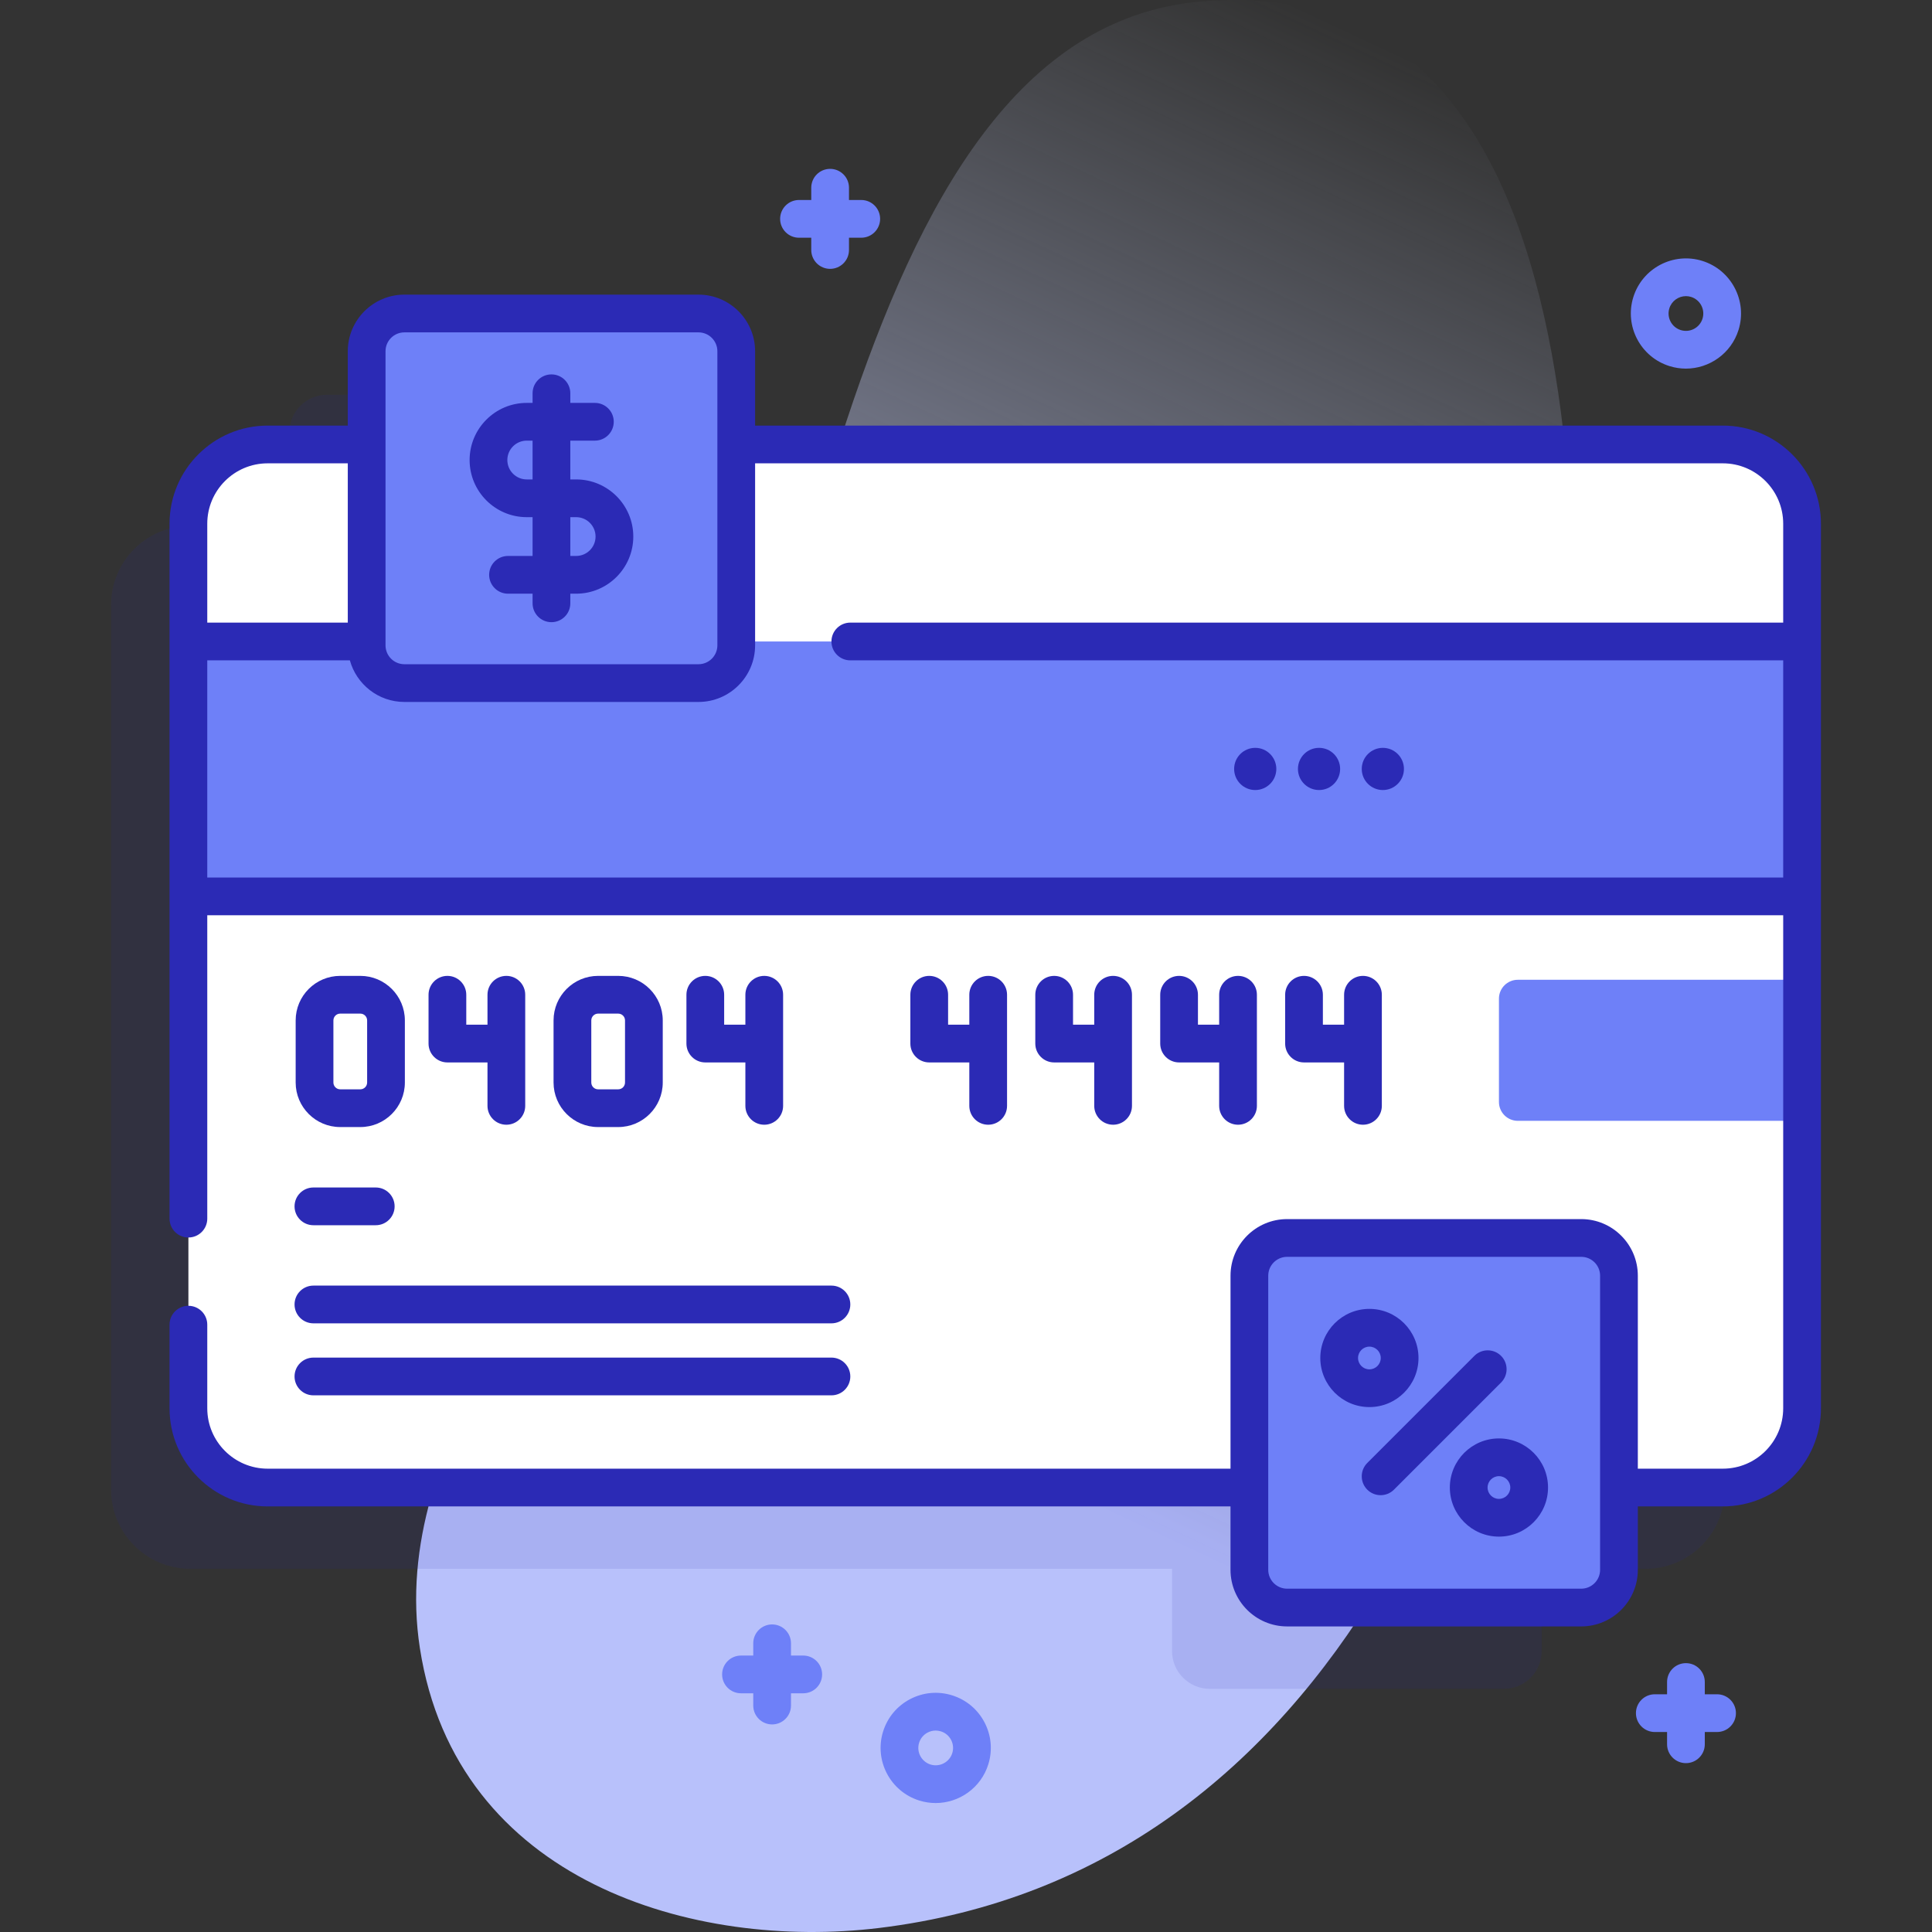 <svg id="Capa_1" enable-background="new 0 0 512 512" height="512" viewBox="0 0 512 512" width="512" xmlns="http://www.w3.org/2000/svg" xmlns:xlink="http://www.w3.org/1999/xlink"><rect x="0" y="0" width="512" height="512" fill="#333333" stroke="none"/><linearGradient id="SVGID_1_" gradientTransform="matrix(1 0 0 -1 -561.6 -4458.99)" gradientUnits="userSpaceOnUse" x1="966.173" x2="803.506" y1="-4488.887" y2="-4836.221"><stop offset="0" stop-color="#d2dbfc" stop-opacity="0"/><stop offset="1" stop-color="#b8c1fb"/></linearGradient><g><path d="m317.95.425c-95.818 8.652-105.09 192.428-146.416 286.587-20.478 46.658-68.772 94.794-60.258 149.782 9.605 62.035 72.897 80.075 121.683 74.14 120.723-14.685 172.899-141.053 180.797-260.801 4.869-73.829 20.301-260.192-95.806-249.708z" fill="url(#SVGID_1_)"/><path d="m436.075 139.328h-261.456v-24.709c0-5.523-4.477-10-10-10h-77.944c-5.523 0-10 4.477-10 10v24.709h-26.24c-11.6 0-21 9.4-21 21v234.42c0 11.6 9.4 21 21 21h260.171v21.807c0 5.523 4.477 10 10 10h77.944c5.523 0 10-4.477 10-10v-21.807h27.526c11.6 0 21-9.4 21-21v-234.42c-.001-11.6-9.401-21-21.001-21z" fill="#2b2ab5" opacity=".11"/><path d="m477.567 138.79v234.42c0 11.6-9.4 21-21 21h-385.64c-11.6 0-21-9.4-21-21v-234.42c0-11.6 9.4-21 21-21h385.64c11.6 0 21 9.4 21 21z" fill="#fff"/><path d="m402.235 297.032h75.333v-37.381h-75.333c-2.761 0-5 2.239-5 5v27.381c0 2.762 2.238 5 5 5z" fill="#6e80f8"/><path d="m49.927 170h427.64v67.55h-427.64z" fill="#6e80f8"/><path d="m185.112 181.025h-77.944c-5.523 0-10-4.477-10-10v-77.944c0-5.523 4.477-10 10-10h77.944c5.523 0 10 4.477 10 10v77.944c0 5.523-4.478 10-10 10z" fill="#6e80f8"/><path d="m419.042 426.017h-77.944c-5.523 0-10-4.477-10-10v-77.944c0-5.523 4.477-10 10-10h77.944c5.523 0 10 4.477 10 10v77.944c0 5.523-4.477 10-10 10z" fill="#6e80f8"/><g fill="#2b2ab5"><path d="m99.578 324.698h-16.52c-2.762 0-5-2.239-5-5s2.238-5 5-5h16.52c2.762 0 5 2.239 5 5s-2.239 5-5 5z"/><path d="m220.342 350.698h-137.284c-2.762 0-5-2.239-5-5s2.238-5 5-5h137.284c2.762 0 5 2.239 5 5s-2.238 5-5 5z"/><path d="m220.342 369.778h-137.284c-2.762 0-5-2.239-5-5s2.238-5 5-5h137.284c2.762 0 5 2.239 5 5s-2.238 5-5 5z"/><circle cx="332.649" cy="203.777" r="5.59"/><circle cx="349.559" cy="203.777" r="5.59"/><circle cx="366.469" cy="203.777" r="5.59"/><path d="m152.688 127.053h-1.548v-10.281h6.511c2.761 0 5-2.239 5-5s-2.239-5-5-5h-6.511v-2.551c0-2.761-2.239-5-5-5s-5 2.239-5 5v2.551h-1.548c-8.348 0-15.14 6.792-15.14 15.141 0 8.348 6.792 15.14 15.14 15.14h1.548v10.281h-6.511c-2.761 0-5 2.239-5 5s2.239 5 5 5h6.511v2.551c0 2.761 2.239 5 5 5s5-2.239 5-5v-2.551h1.548c8.349 0 15.141-6.792 15.141-15.141 0-8.348-6.792-15.14-15.141-15.14zm-13.097 0c-2.834 0-5.14-2.306-5.14-5.14s2.306-5.141 5.14-5.141h1.548v10.281zm13.097 20.28h-1.548v-10.281h1.548c2.834 0 5.141 2.306 5.141 5.14s-2.307 5.141-5.141 5.141z"/><path d="m456.565 112.787h-256.453v-19.706c0-8.271-6.729-15-15-15h-77.944c-8.271 0-15 6.729-15 15v19.707h-21.239c-14.336 0-26 11.664-26 26v184.162c0 2.761 2.239 5 5 5s5-2.239 5-5v-80.396h417.637v130.659c0 8.822-7.178 16-16 16h-22.523v-51.14c0-8.271-6.729-15-15-15h-77.944c-8.271 0-15 6.729-15 15v51.14h-255.17c-8.822 0-16-7.178-16-16v-22.163c0-2.761-2.239-5-5-5s-5 2.239-5 5v22.164c0 14.336 11.664 26 26 26h255.169v16.804c0 8.271 6.729 15 15 15h77.944c8.271 0 15-6.729 15-15v-16.804h22.523c14.337 0 26-11.664 26-26v-234.427c0-14.336-11.663-26-26-26zm-32.523 303.23c0 2.757-2.243 5-5 5h-77.944c-2.757 0-5-2.243-5-5v-77.944c0-2.757 2.243-5 5-5h77.944c2.757 0 5 2.243 5 5zm-321.874-322.936c0-2.757 2.243-5 5-5h77.944c2.757 0 5 2.243 5 5v77.944c0 2.757-2.243 5-5 5h-77.944c-2.757 0-5-2.243-5-5zm-31.239 29.706h21.239v42.213h-37.239v-26.213c0-8.822 7.177-16 16-16zm-16 109.768v-57.555h37.791c1.749 6.345 7.555 11.025 14.448 11.025h77.944c8.271 0 15-6.729 15-15v-48.238h256.454c8.822 0 16 7.178 16 16v26.213h-247.224c-2.761 0-5 2.239-5 5s2.239 5 5 5h247.223v57.555z"/><path d="m362.905 372.891c-7.174 0-13.011-5.836-13.011-13.011s5.837-13.011 13.011-13.011 13.011 5.836 13.011 13.011-5.837 13.011-13.011 13.011zm0-16.021c-1.66 0-3.011 1.351-3.011 3.011s1.351 3.011 3.011 3.011 3.011-1.351 3.011-3.011-1.351-3.011-3.011-3.011z"/><path d="m397.234 407.221c-7.174 0-13.011-5.836-13.011-13.011s5.837-13.011 13.011-13.011 13.011 5.836 13.011 13.011-5.837 13.011-13.011 13.011zm0-16.022c-1.66 0-3.011 1.351-3.011 3.011s1.351 3.011 3.011 3.011 3.011-1.351 3.011-3.011-1.351-3.011-3.011-3.011z"/><path d="m365.877 396.238c-1.279 0-2.56-.488-3.535-1.464-1.953-1.953-1.953-5.119 0-7.071l28.386-28.386c1.951-1.952 5.119-1.952 7.07 0 1.953 1.953 1.953 5.119 0 7.071l-28.386 28.386c-.976.976-2.256 1.464-3.535 1.464z"/><g><path d="m95.49 298.681h-5.332c-6.508 0-11.803-5.295-11.803-11.803v-16.457c0-6.508 5.295-11.803 11.803-11.803h5.332c6.508 0 11.803 5.295 11.803 11.803v16.457c0 6.508-5.295 11.803-11.803 11.803zm-5.331-30.062c-.994 0-1.803.809-1.803 1.803v16.457c0 .994.809 1.803 1.803 1.803h5.332c.994 0 1.803-.809 1.803-1.803v-16.457c0-.994-.809-1.803-1.803-1.803z"/><path d="m132.592 281.555h-14.025c-2.761 0-5-2.239-5-5v-12.936c0-2.761 2.239-5 5-5s5 2.239 5 5v7.936h9.025c2.761 0 5 2.239 5 5s-2.239 5-5 5z"/><path d="m134.189 298.065c-2.761 0-5-2.239-5-5v-29.446c0-2.761 2.239-5 5-5s5 2.239 5 5v29.446c0 2.761-2.238 5-5 5z"/><path d="m163.834 298.681h-5.332c-6.508 0-11.803-5.295-11.803-11.803v-16.457c0-6.508 5.295-11.803 11.803-11.803h5.332c6.508 0 11.802 5.295 11.802 11.803v16.457c.001 6.508-5.294 11.803-11.802 11.803zm-5.331-30.062c-.994 0-1.803.809-1.803 1.803v16.457c0 .994.809 1.803 1.803 1.803h5.332c.994 0 1.802-.809 1.802-1.803v-16.457c0-.994-.809-1.803-1.802-1.803z"/><path d="m200.935 281.555h-14.025c-2.761 0-5-2.239-5-5v-12.936c0-2.761 2.239-5 5-5s5 2.239 5 5v7.936h9.025c2.761 0 5 2.239 5 5s-2.238 5-5 5z"/><path d="m202.533 298.065c-2.761 0-5-2.239-5-5v-29.446c0-2.761 2.239-5 5-5s5 2.239 5 5v29.446c0 2.761-2.239 5-5 5z"/><path d="m260.279 281.555h-14.024c-2.761 0-5-2.239-5-5v-12.936c0-2.761 2.239-5 5-5s5 2.239 5 5v7.936h9.024c2.762 0 5 2.239 5 5s-2.238 5-5 5z"/><path d="m261.878 298.065c-2.762 0-5-2.239-5-5v-29.446c0-2.761 2.238-5 5-5s5 2.239 5 5v29.446c0 2.761-2.238 5-5 5z"/><path d="m293.387 281.555h-14.024c-2.762 0-5-2.239-5-5v-12.936c0-2.761 2.238-5 5-5s5 2.239 5 5v7.936h9.024c2.762 0 5 2.239 5 5s-2.239 5-5 5z"/><path d="m294.984 298.065c-2.762 0-5-2.239-5-5v-29.446c0-2.761 2.238-5 5-5s5 2.239 5 5v29.446c0 2.761-2.238 5-5 5z"/><path d="m326.494 281.555h-14.025c-2.762 0-5-2.239-5-5v-12.936c0-2.761 2.238-5 5-5s5 2.239 5 5v7.936h9.025c2.762 0 5 2.239 5 5s-2.238 5-5 5z"/><path d="m328.092 298.065c-2.762 0-5-2.239-5-5v-29.446c0-2.761 2.238-5 5-5s5 2.239 5 5v29.446c0 2.761-2.239 5-5 5z"/><path d="m359.602 281.555h-14.025c-2.762 0-5-2.239-5-5v-12.936c0-2.761 2.238-5 5-5s5 2.239 5 5v7.936h9.025c2.762 0 5 2.239 5 5s-2.239 5-5 5z"/><path d="m361.199 298.065c-2.762 0-5-2.239-5-5v-29.446c0-2.761 2.238-5 5-5s5 2.239 5 5v29.446c0 2.761-2.238 5-5 5z"/></g></g><path d="m228.241 53h-3.25v-3.25c0-2.761-2.239-5-5-5s-5 2.239-5 5v3.25h-3.25c-2.761 0-5 2.239-5 5s2.239 5 5 5h3.25v3.25c0 2.761 2.239 5 5 5s5-2.239 5-5v-3.25h3.25c2.761 0 5-2.239 5-5s-2.239-5-5-5z" fill="#6e80f8"/><path d="m455.039 449h-3.25v-3.25c0-2.761-2.238-5-5-5s-5 2.239-5 5v3.25h-3.25c-2.762 0-5 2.239-5 5s2.238 5 5 5h3.25v3.25c0 2.761 2.238 5 5 5s5-2.239 5-5v-3.25h3.25c2.762 0 5-2.239 5-5s-2.238-5-5-5z" fill="#6e80f8"/><path d="m212.869 438.74h-3.25v-3.25c0-2.761-2.239-5-5-5s-5 2.239-5 5v3.25h-3.25c-2.761 0-5 2.239-5 5s2.239 5 5 5h3.25v3.25c0 2.761 2.239 5 5 5s5-2.239 5-5v-3.25h3.25c2.761 0 5-2.239 5-5s-2.239-5-5-5z" fill="#6e80f8"/><path d="m247.96 477.825c-1.433 0-2.889-.213-4.327-.66-7.688-2.391-11.999-10.592-9.608-18.28 1.158-3.725 3.697-6.775 7.15-8.59 3.453-1.814 7.406-2.177 11.13-1.018 3.724 1.158 6.775 3.697 8.59 7.15 1.814 3.453 2.176 7.406 1.018 11.131-1.944 6.25-7.727 10.267-13.953 10.267zm.003-19.209c-.736 0-1.466.179-2.136.531-1.088.572-1.889 1.534-2.254 2.708-.753 2.423.605 5.008 3.029 5.762 2.422.753 5.007-.605 5.762-3.029.365-1.173.251-2.419-.321-3.507s-1.534-1.889-2.708-2.254c-.45-.141-.912-.211-1.372-.211z" fill="#6e80f8"/><path d="m446.78 97.688c-1.433 0-2.889-.213-4.327-.66-7.688-2.391-11.998-10.591-9.608-18.28 2.393-7.689 10.588-11.999 18.281-9.608 7.688 2.391 11.998 10.591 9.607 18.28-1.944 6.25-7.727 10.268-13.953 10.268zm.012-19.208c-1.963 0-3.785 1.266-4.398 3.237-.753 2.423.605 5.008 3.029 5.762 2.426.755 5.008-.606 5.762-3.029.753-2.424-.605-5.008-3.028-5.762-.454-.141-.914-.208-1.365-.208zm9.167 7.455h.01z" fill="#6e80f8"/></g></svg>